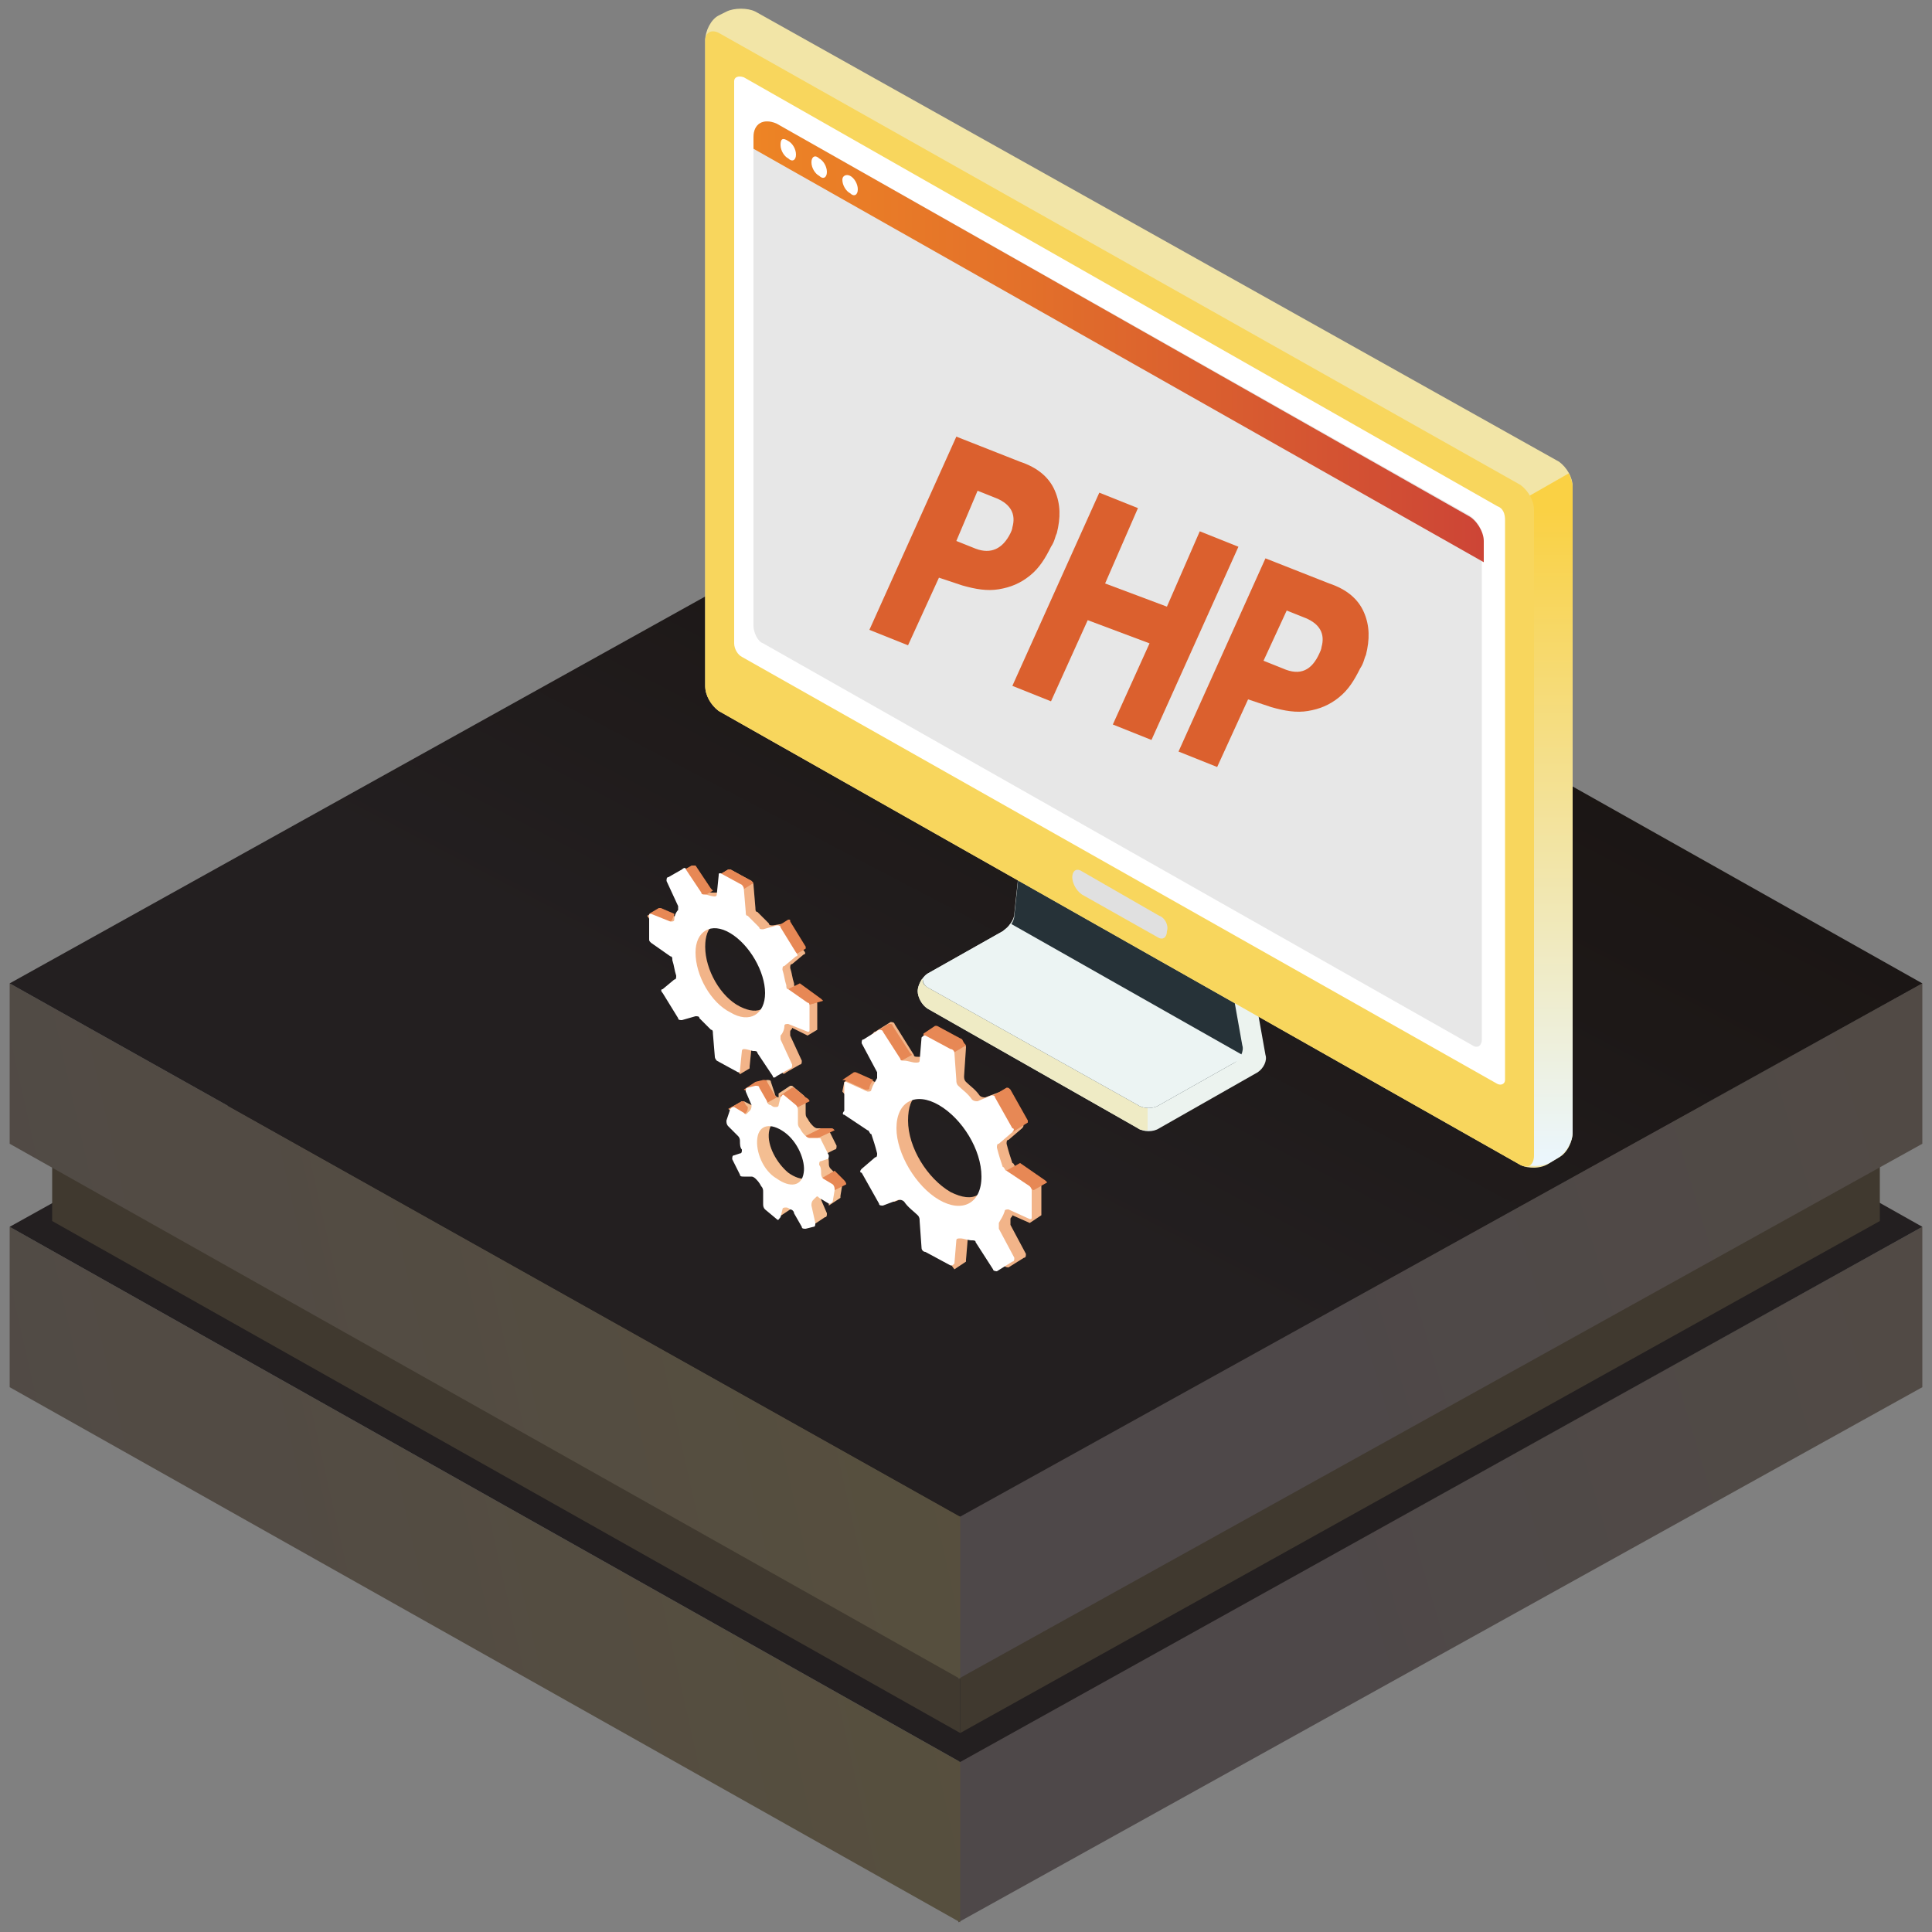 <svg xmlns="http://www.w3.org/2000/svg" xmlns:xlink="http://www.w3.org/1999/xlink" id="Layer_1" x="0px" y="0px" viewBox="0 0 100 100" style="enable-background:new 0 0 100 100;" xml:space="preserve"><rect x="0" y="0" width="100" height="100" fill="#808080" stroke="none"/><style type="text/css">	.st0{fill:url(#SVGID_1_);}	.st1{fill:url(#SVGID_00000056394208279959613580000007891761177407466168_);}	.st2{fill:url(#SVGID_00000105411100007924713370000001795483875867957671_);}	.st3{fill:#40392F;}	.st4{fill:url(#SVGID_00000159432696371189450250000014360028045176093087_);}	.st5{fill:url(#SVGID_00000129196993602878205500000013682009342651191454_);}	.st6{fill:url(#SVGID_00000026158177292088689410000014827568876674514056_);}	.st7{opacity:0.25;clip-path:url(#SVGID_00000158747285317102762170000003200635679227815304_);}	.st8{fill:#FFFFFF;}	.st9{fill:#ECF3EF;}	.st10{fill:#EFEBC5;}	.st11{fill:#263238;}	.st12{fill:#ECF4F3;}	.st13{fill:#F2E5A7;}	.st14{fill:url(#XMLID_00000075130498113439462560000008803145726166284173_);}	.st15{fill:#F8D65D;}	.st16{fill:#E0E0E0;}	.st17{fill:#E7E7E7;}	.st18{fill:url(#XMLID_00000071546131188657854080000003956837969516508033_);}	.st19{fill:#F4BE92;}	.st20{opacity:0.1;fill:#F4BE92;}	.st21{fill:#DD642D;}	.st22{opacity:0.4;}	.st23{fill:#F4BD93;}	.st24{opacity:0.1;fill:#DD642D;}	.st25{fill:#DB602E;}</style><g>	<g>		<g>			<linearGradient id="SVGID_1_" gradientUnits="userSpaceOnUse" x1="66.451" y1="83.92" x2="173.262" y2="51.937">				<stop offset="8.567769e-07" style="stop-color:#4E4849"></stop>				<stop offset="0.414" style="stop-color:#524B44"></stop>				<stop offset="0.902" style="stop-color:#5C5436"></stop>				<stop offset="1" style="stop-color:#5F5632"></stop>			</linearGradient>			<polygon class="st0" points="49.6,91.2 49.6,99.5 99.5,71.8 99.5,63.5    "></polygon>							<linearGradient id="SVGID_00000157309447250965426380000005013148483945322924_" gradientUnits="userSpaceOnUse" x1="-43.291" y1="96.835" x2="96.498" y2="65.499">				<stop offset="8.567769e-07" style="stop-color:#4E4849"></stop>				<stop offset="0.414" style="stop-color:#524B44"></stop>				<stop offset="0.902" style="stop-color:#5C5436"></stop>				<stop offset="1" style="stop-color:#5F5632"></stop>			</linearGradient>			<polygon style="fill:url(#SVGID_00000157309447250965426380000005013148483945322924_);" points="49.7,91.2 49.7,99.5 0.5,71.8     0.5,63.5    "></polygon>							<linearGradient id="SVGID_00000181078320050452194880000011876882263460598144_" gradientUnits="userSpaceOnUse" x1="99.823" y1="-31.455" x2="46.227" y2="70.688">				<stop offset="4.283885e-07" style="stop-color:#231F20"></stop>				<stop offset="1" style="stop-color:#231F20"></stop>			</linearGradient>			<polygon style="fill:url(#SVGID_00000181078320050452194880000011876882263460598144_);" points="0.5,63.5 49.7,91.2 99.5,63.5     50.3,35.8    "></polygon>			<polygon class="st3" points="49.7,81.7 49.7,89.7 97.3,63.2 97.3,55.3    "></polygon>			<polygon class="st3" points="49.7,81.7 49.7,89.7 2.7,63.2 2.7,55.3    "></polygon>							<linearGradient id="SVGID_00000053530838412115426460000002190211370380929421_" gradientUnits="userSpaceOnUse" x1="66.451" y1="71.296" x2="173.262" y2="39.314">				<stop offset="8.567769e-07" style="stop-color:#4E4849"></stop>				<stop offset="0.414" style="stop-color:#524B44"></stop>				<stop offset="0.902" style="stop-color:#5C5436"></stop>				<stop offset="1" style="stop-color:#5F5632"></stop>			</linearGradient>			<polygon style="fill:url(#SVGID_00000053530838412115426460000002190211370380929421_);" points="49.6,78.5 49.6,86.9 99.5,59.2     99.5,50.9    "></polygon>							<linearGradient id="SVGID_00000011032493172600345560000016570324806196438183_" gradientUnits="userSpaceOnUse" x1="-43.291" y1="84.211" x2="96.498" y2="52.875">				<stop offset="8.567769e-07" style="stop-color:#4E4849"></stop>				<stop offset="0.414" style="stop-color:#524B44"></stop>				<stop offset="0.902" style="stop-color:#5C5436"></stop>				<stop offset="1" style="stop-color:#5F5632"></stop>			</linearGradient>			<polygon style="fill:url(#SVGID_00000011032493172600345560000016570324806196438183_);" points="49.7,78.5 49.7,86.9 0.5,59.2     0.5,50.9    "></polygon>							<linearGradient id="SVGID_00000174594524240568541890000009583605862947056520_" gradientUnits="userSpaceOnUse" x1="99.823" y1="-44.079" x2="46.227" y2="58.065">				<stop offset="4.283885e-07" style="stop-color:#0F0904"></stop>				<stop offset="0.37" style="stop-color:#130D09"></stop>				<stop offset="0.806" style="stop-color:#1D1817"></stop>				<stop offset="1" style="stop-color:#231F20"></stop>			</linearGradient>			<polygon style="fill:url(#SVGID_00000174594524240568541890000009583605862947056520_);" points="0.5,50.9 49.7,78.5 99.5,50.9     50.3,23.2    "></polygon>		</g>		<g>			<defs>				<polygon id="SVGID_00000051345509139992145400000013491452901367814065_" points="0.6,51 0.6,59.3 2.8,60.5 2.8,62.4 0.6,63.6      0.6,71.9 49.6,99.5 49.6,99.5 49.7,99.5 49.7,99.5 49.7,99.5 99.4,71.9 99.4,63.6 99.1,63.7 99.4,63.6 97.2,62.3 97.2,60.5      99.4,59.3 99.4,51 50.3,23.4 0.6,51     "></polygon>			</defs>			<clipPath id="SVGID_00000082364709568352905720000017497578526645396868_">				<use xlink:href="#SVGID_00000051345509139992145400000013491452901367814065_" style="overflow:visible;"></use>			</clipPath>			<g style="opacity:0.25;clip-path:url(#SVGID_00000082364709568352905720000017497578526645396868_);">				<line class="st8" x1="49.6" y1="-62.6" x2="-127.2" y2="34.5"></line>				<line class="st8" x1="116.6" y1="-25.8" x2="-60.2" y2="71.4"></line>				<line class="st8" x1="111" y1="-28.9" x2="-65.8" y2="68.3"></line>				<line class="st8" x1="105.4" y1="-31.9" x2="-71.4" y2="65.2"></line>				<line class="st8" x1="99.8" y1="-35" x2="-76.9" y2="62.1"></line>				<line class="st8" x1="94.2" y1="-38.1" x2="-82.5" y2="59.1"></line>				<line class="st8" x1="88.7" y1="-41.1" x2="-88.1" y2="56"></line>				<line class="st8" x1="83.1" y1="-44.2" x2="-93.7" y2="52.9"></line>				<line class="st8" x1="77.5" y1="-47.3" x2="-99.3" y2="49.9"></line>				<line class="st8" x1="71.9" y1="-50.3" x2="-104.8" y2="46.8"></line>				<line class="st8" x1="66.3" y1="-53.4" x2="-110.4" y2="43.7"></line>				<line class="st8" x1="60.7" y1="-56.5" x2="-116" y2="40.7"></line>				<line class="st8" x1="55.2" y1="-59.5" x2="-121.6" y2="37.6"></line>				<line class="st8" x1="194.7" y1="17.2" x2="18" y2="114.3"></line>				<line class="st8" x1="226.3" y1="36.6" x2="49.6" y2="133.7"></line>				<line class="st8" x1="222.6" y1="32.5" x2="45.9" y2="129.6"></line>				<line class="st8" x1="217" y1="29.4" x2="40.3" y2="126.6"></line>				<line class="st8" x1="211.5" y1="26.4" x2="34.7" y2="123.5"></line>				<line class="st8" x1="205.9" y1="23.3" x2="29.1" y2="120.4"></line>				<line class="st8" x1="200.3" y1="20.2" x2="23.5" y2="117.4"></line>				<line class="st8" x1="122.1" y1="-22.7" x2="-54.6" y2="74.4"></line>				<line class="st8" x1="189.1" y1="14.1" x2="12.4" y2="111.2"></line>				<line class="st8" x1="183.5" y1="11" x2="6.8" y2="108.2"></line>				<line class="st8" x1="178" y1="7.9" x2="1.2" y2="105.1"></line>				<line class="st8" x1="172.4" y1="4.9" x2="-4.4" y2="102"></line>				<line class="st8" x1="166.8" y1="1.8" x2="-10" y2="99"></line>				<line class="st8" x1="161.2" y1="-1.3" x2="-15.5" y2="95.9"></line>				<line class="st8" x1="155.6" y1="-4.3" x2="-21.1" y2="92.8"></line>				<line class="st8" x1="150.1" y1="-7.4" x2="-26.7" y2="89.8"></line>				<line class="st8" x1="144.5" y1="-10.5" x2="-32.3" y2="86.7"></line>				<line class="st8" x1="138.9" y1="-13.5" x2="-37.9" y2="83.6"></line>				<line class="st8" x1="133.3" y1="-16.6" x2="-43.4" y2="80.6"></line>				<line class="st8" x1="127.7" y1="-19.7" x2="-49" y2="77.5"></line>				<line class="st8" x1="227.9" y1="35.6" x2="51.2" y2="-61.6"></line>				<line class="st8" x1="160.9" y1="72.4" x2="-15.8" y2="-24.8"></line>				<line class="st8" x1="166.5" y1="69.3" x2="-10.2" y2="-27.8"></line>				<line class="st8" x1="172.1" y1="66.2" x2="-4.7" y2="-30.9"></line>				<line class="st8" x1="177.7" y1="63.2" x2="0.9" y2="-34"></line>				<line class="st8" x1="183.3" y1="60.1" x2="6.5" y2="-37.1"></line>				<line class="st8" x1="188.9" y1="57" x2="12.1" y2="-40.1"></line>				<line class="st8" x1="194.4" y1="54" x2="17.7" y2="-43.2"></line>				<line class="st8" x1="200" y1="50.9" x2="23.3" y2="-46.3"></line>				<line class="st8" x1="205.6" y1="47.8" x2="28.8" y2="-49.3"></line>				<line class="st8" x1="211.2" y1="44.8" x2="34.4" y2="-52.4"></line>				<line class="st8" x1="216.8" y1="41.7" x2="40" y2="-55.5"></line>				<line class="st8" x1="222.3" y1="38.6" x2="45.6" y2="-58.5"></line>				<line class="st8" x1="82.8" y1="115.3" x2="-94" y2="18.2"></line>				<line class="st8" x1="47.4" y1="132.7" x2="-129.3" y2="35.6"></line>				<line class="st8" x1="54.9" y1="130.7" x2="-121.9" y2="33.5"></line>				<line class="st8" x1="60.5" y1="127.6" x2="-116.3" y2="30.4"></line>				<line class="st8" x1="66.1" y1="124.5" x2="-110.7" y2="27.4"></line>				<line class="st8" x1="71.6" y1="121.5" x2="-105.1" y2="24.3"></line>				<line class="st8" x1="77.2" y1="118.4" x2="-99.5" y2="21.2"></line>				<line class="st8" x1="155.4" y1="75.4" x2="-21.4" y2="-21.7"></line>				<line class="st8" x1="88.4" y1="112.3" x2="-88.4" y2="15.1"></line>				<line class="st8" x1="94" y1="109.2" x2="-82.8" y2="12"></line>				<line class="st8" x1="99.5" y1="106.1" x2="-77.2" y2="9"></line>				<line class="st8" x1="105.1" y1="103.1" x2="-71.6" y2="5.9"></line>				<line class="st8" x1="110.7" y1="100" x2="-66.1" y2="2.8"></line>				<line class="st8" x1="116.3" y1="96.9" x2="-60.5" y2="-0.2"></line>				<line class="st8" x1="121.9" y1="93.9" x2="-54.9" y2="-3.3"></line>				<line class="st8" x1="127.5" y1="90.8" x2="-49.3" y2="-6.4"></line>				<line class="st8" x1="133" y1="87.7" x2="-43.7" y2="-9.4"></line>				<line class="st8" x1="138.6" y1="84.6" x2="-38.1" y2="-12.5"></line>				<line class="st8" x1="144.2" y1="81.6" x2="-32.6" y2="-15.6"></line>				<line class="st8" x1="149.8" y1="78.5" x2="-27" y2="-18.6"></line>			</g>		</g>	</g>	<g>		<g id="Device_00000088116945619891835090000010201322688079693450_">			<g id="XMLID_00000029024300359646265140000016422858484642166965_">				<path id="XMLID_00000062904238979806643170000006052672062497478027_" class="st9" d="M55,38l7.9,4.5c0.3,0.2,0.6,0.6,0.6,0.9     l2,11.2c0.1,0.3-0.1,0.7-0.4,0.9L60,58.4c-0.3,0.2-0.8,0.2-1.1,0L48,52.2c-0.3-0.2-0.5-0.6-0.5-0.9c0-0.3,0.2-0.7,0.5-0.9     l3.9-2.2c0.3-0.2,0.6-0.6,0.6-0.9l0.9-8.4c0-0.3,0.3-0.7,0.6-0.9C54.2,37.9,54.7,37.9,55,38z"></path>				<path id="XMLID_00000148618981463180017560000014502107247143073666_" class="st10" d="M59.4,56.4l0,2.1c-0.2,0-0.4,0-0.5-0.1     L48,52.2c-0.3-0.2-0.5-0.6-0.5-0.9c0-0.2,0.1-0.4,0.2-0.6h1.8L59.4,56.4z"></path>				<path id="XMLID_00000066482215147750297600000009057761669106396838_" class="st11" d="M54,38.6l7.9,4.5     c0.3,0.2,0.6,0.6,0.6,0.9l1.8,10.1c0.1,0.3-0.1,0.7-0.4,0.9L60,57.2c-0.3,0.2-0.8,0.2-1.1,0L48,51.1c-0.3-0.2-0.3-0.4,0-0.6     l3.9-2.2c0.3-0.2,0.6-0.6,0.6-0.9l0.9-8.4C53.4,38.6,53.7,38.4,54,38.6z"></path>				<path id="XMLID_00000025440333835755221180000002642221334213500078_" class="st12" d="M48,50.4l3.9-2.2     c0.1-0.1,0.3-0.2,0.4-0.4l12,6.8c-0.1,0.2-0.2,0.3-0.4,0.4L60,57.2c-0.3,0.2-0.8,0.2-1.1,0L48,51.1C47.7,50.9,47.7,50.6,48,50.4     z"></path>			</g>			<g id="XMLID_00000109014224677396520330000000583999591312533138_">				<path id="XMLID_00000116921387999385596210000008665276441556533928_" class="st13" d="M80.2,60.2l0.5-0.3     c0.4-0.2,0.7-0.8,0.7-1.3l0-33.4c0-0.5-0.3-1-0.7-1.3L39.1,0.6c-0.4-0.2-1.1-0.2-1.5,0l-0.4,0.2c-0.4,0.2-0.7,0.8-0.7,1.3v33.4     c0,0.5,0.3,1,0.7,1.3l41.5,23.5C79.1,60.5,79.8,60.5,80.2,60.2z"></path>									<linearGradient id="XMLID_00000114050022632315278500000000056464084556555161_" gradientUnits="userSpaceOnUse" x1="79.935" y1="59.928" x2="79.935" y2="26.459">					<stop offset="0" style="stop-color:#EBF6FC"></stop>					<stop offset="1" style="stop-color:#FAD144"></stop>				</linearGradient>									<path id="XMLID_00000001647049973371247940000009023693398396163735_" style="fill:url(#XMLID_00000114050022632315278500000000056464084556555161_);" d="     M78.4,26.1l2.8-1.6c0.1,0.2,0.2,0.5,0.2,0.7l0,33.4c0,0.5-0.3,1-0.7,1.3l-0.5,0.3c-0.4,0.2-1.1,0.2-1.5,0l-0.3-0.1L78.4,26.1z"></path>				<path id="XMLID_00000115513141904257376550000010503898138778722220_" class="st15" d="M79.4,59.8V26.4c0-0.5-0.3-1-0.7-1.3     L37.2,1.7c-0.4-0.2-0.7,0-0.7,0.4v33.4c0,0.5,0.3,1,0.7,1.3l41.5,23.5C79.1,60.5,79.4,60.3,79.4,59.8z"></path>				<path id="XMLID_00000124844417327525909260000010597491354680563352_" class="st16" d="M60,47.4L56,45.1c-0.3-0.2-0.5,0-0.5,0.3     s0.2,0.7,0.5,0.9l3.9,2.2c0.3,0.2,0.5,0,0.5-0.3C60.5,47.9,60.3,47.5,60,47.4z"></path>				<path id="XMLID_00000060021095098178380030000016124489933051634586_" class="st8" d="M77.5,26.2L38.5,4C38.2,3.9,38,4,38,4.2     v29.1c0,0.3,0.2,0.6,0.4,0.7l39.1,22.1c0.2,0.1,0.4,0,0.4-0.2v-29C77.9,26.6,77.8,26.3,77.5,26.2z"></path>			</g>			<g id="Tab_00000173131310834258129990000012334188479424983725_">				<path id="XMLID_00000036221858748647237910000010998679653626731439_" class="st17" d="M76.1,26.7L40.2,6.4     C39.6,6.1,39,6.4,39,7.1v25.3c0,0.3,0.2,0.8,0.5,0.9l36.7,20.8c0.3,0.2,0.5,0,0.5-0.3V28C76.8,27.5,76.5,27,76.1,26.7z"></path>									<linearGradient id="XMLID_00000166667695103188609060000010602309817926874541_" gradientUnits="userSpaceOnUse" x1="-2775.829" y1="17.689" x2="-2738.041" y2="17.689" gradientTransform="matrix(-1 0 0 1 -2699 0)">					<stop offset="5.050512e-03" style="stop-color:#CD4536"></stop>					<stop offset="0.528" style="stop-color:#DF692C"></stop>					<stop offset="0.626" style="stop-color:#E3702A"></stop>					<stop offset="1" style="stop-color:#ED8425"></stop>				</linearGradient>									<path id="XMLID_00000095339425250638945170000000521965472303629981_" style="fill:url(#XMLID_00000166667695103188609060000010602309817926874541_);" d="     M39,7.7V7.1c0-0.7,0.5-1,1.2-0.7l35.8,20.3c0.4,0.2,0.8,0.8,0.8,1.3v1.1L39,7.7z"></path>				<path id="XMLID_00000011030427878540487310000002613521133273030321_" class="st8" d="M44,9.1c0.2,0.1,0.4,0.4,0.4,0.7     c0,0.3-0.2,0.4-0.4,0.2c-0.2-0.1-0.4-0.4-0.4-0.7C43.6,9.1,43.8,9,44,9.1z"></path>				<path id="XMLID_00000080193079980104550870000012767485986325504153_" class="st8" d="M42.4,8.2c0.2,0.1,0.4,0.4,0.4,0.7     c0,0.3-0.2,0.4-0.4,0.2C42.2,9,42,8.7,42,8.4S42.2,8,42.4,8.2z"></path>				<path id="XMLID_00000052822223631641175720000012749310834675071630_" class="st8" d="M40.8,7.3c0.2,0.1,0.4,0.4,0.4,0.7     c0,0.3-0.2,0.4-0.4,0.2c-0.2-0.1-0.4-0.4-0.4-0.7C40.4,7.2,40.5,7.1,40.8,7.3z"></path>			</g>		</g>		<g id="XMLID_00000039112140627030189860000016447257882395757228_">			<g id="XMLID_00000159441219475663284170000017855566163681574280_">				<path id="XMLID_00000083803601131850998530000014958709643884744848_" class="st19" d="M37.7,57.4l0.5,0.4c0,0.1,0,0.1,0.1,0.2     l0.5,0.5c0.1,0.1,0.1,0.2,0.1,0.3c0,0.1,0,0.3,0.1,0.4c0,0.1,0,0.2-0.1,0.2l-0.3,0.1c-0.1,0-0.1,0.1-0.1,0.2l0.4,0.8     c0,0.1,0.1,0.1,0.2,0.1l0.4,0c0.1,0,0.1,0.1,0.2,0.2c0.1,0.1,0.2,0.2,0.3,0.3c0.1,0.1,0.1,0.2,0.1,0.3l0,0.6     c0,0.1,0,0.2,0.1,0.3l0.2,0.2L40.3,63l0.6-0.4l0,0c0,0,0,0,0.1-0.1l0.1-0.4c0-0.1,0.1-0.1,0.2-0.1c0.1,0,0.2,0.1,0.2,0.1     c0.1,0,0.2,0.1,0.2,0.2l0.2,0.6l0.2,0.5l0.6-0.4l0,0c0.1,0,0.1-0.1,0.1-0.2l-0.3-0.7c0-0.1,0-0.2,0.1-0.3c0,0,0.1-0.1,0.1-0.1     c0.1-0.1,0.1-0.1,0.2,0l0,0.7l0.6-0.4l0,0c0,0,0,0,0-0.1l0.1-0.6c0-0.1,0-0.2-0.1-0.3l-0.5-0.5c-0.1-0.1-0.1-0.2-0.1-0.3     c0-0.1,0-0.3-0.1-0.4c0,0,0-0.1,0-0.1l0.4-0.2l0,0c0.1,0,0.1-0.1,0.1-0.2l-0.4-0.8c0-0.1-0.1-0.1-0.2-0.1l-0.4,0     c-0.1,0-0.2-0.1-0.2-0.1c-0.1-0.1-0.2-0.2-0.3-0.4c-0.1-0.1-0.1-0.2-0.1-0.3l0-0.6c0-0.1,0-0.2-0.1-0.3l-0.6-0.5     c0,0-0.1,0-0.1,0l0,0l-0.6,0.4c0,0,0,0.1,0,0.2c0,0,0,0,0,0c-0.1,0-0.2-0.1-0.2-0.2L39.9,56c0-0.1-0.1-0.1-0.2-0.1L39.2,56     c0,0,0,0,0,0l0,0l-0.6,0.4l0.9,0.5c0,0.1,0,0.2-0.1,0.3c0,0-0.1,0.1-0.1,0.1c-0.1,0.1-0.1,0.1-0.2,0L38.5,57c0,0-0.1,0-0.1,0     l0,0L37.7,57.4z M39.8,58.6c0.1-0.7,0.6-0.7,1.3-0.2c0.7,0.5,1.2,1.4,1.1,2c-0.1,0.7-0.7,0.8-1.4,0.3     C40.2,60.2,39.7,59.3,39.8,58.6z"></path>				<path id="XMLID_00000107584666615646571290000015616698941301180296_" class="st20" d="M37.7,57.4l0.5,0.4c0,0.1,0,0.1,0.1,0.2     l0.5,0.5c0.1,0.1,0.1,0.2,0.1,0.3c0,0.1,0,0.3,0.1,0.4c0,0.1,0,0.2-0.1,0.2l-0.3,0.1c-0.1,0-0.1,0.1-0.1,0.2l0.4,0.8     c0,0.1,0.1,0.1,0.2,0.1l0.4,0c0.1,0,0.1,0.1,0.2,0.2c0.1,0.1,0.2,0.2,0.3,0.3c0.1,0.1,0.1,0.2,0.1,0.3l0,0.6     c0,0.1,0,0.2,0.1,0.3l0.2,0.2L40.3,63l0.6-0.4l0,0c0,0,0,0,0.1-0.1l0.1-0.4c0-0.1,0.1-0.1,0.2-0.1c0.1,0,0.2,0.1,0.2,0.1     c0.1,0,0.2,0.1,0.2,0.2l0.2,0.6l0.2,0.5l0.6-0.4l0,0c0.1,0,0.1-0.1,0.1-0.2l-0.3-0.7c0-0.1,0-0.2,0.1-0.3c0,0,0.1-0.1,0.1-0.1     c0.1-0.1,0.1-0.1,0.2,0l0,0.7l0.6-0.4l0,0c0,0,0,0,0-0.1l0.1-0.6c0-0.1,0-0.2-0.1-0.3l-0.5-0.5c-0.1-0.1-0.1-0.2-0.1-0.3     c0-0.1,0-0.3-0.1-0.4c0,0,0-0.1,0-0.1l0.4-0.2l0,0c0.1,0,0.1-0.1,0.1-0.2l-0.4-0.8c0-0.1-0.1-0.1-0.2-0.1l-0.4,0     c-0.1,0-0.2-0.1-0.2-0.1c-0.1-0.1-0.2-0.2-0.3-0.4c-0.1-0.1-0.1-0.2-0.1-0.3l0-0.6c0-0.1,0-0.2-0.1-0.3l-0.6-0.5     c0,0-0.1,0-0.1,0l0,0l-0.6,0.4c0,0,0,0.1,0,0.2c0,0,0,0,0,0c-0.1,0-0.2-0.1-0.2-0.2L39.9,56c0-0.1-0.1-0.1-0.2-0.1L39.2,56     c0,0,0,0,0,0l0,0l-0.6,0.4l0.9,0.5c0,0.1,0,0.2-0.1,0.3c0,0-0.1,0.1-0.1,0.1c-0.1,0.1-0.1,0.1-0.2,0L38.5,57c0,0-0.1,0-0.1,0     l0,0L37.7,57.4z M39.8,58.6c0.1-0.7,0.6-0.7,1.3-0.2c0.7,0.5,1.2,1.4,1.1,2c-0.1,0.7-0.7,0.8-1.4,0.3     C40.2,60.2,39.7,59.3,39.8,58.6z"></path>				<g id="XMLID_00000148661663573045486320000017863603539658091918_">					<path id="XMLID_00000005970256109547819580000016592086548586555287_" class="st21" d="M43.2,60.6l0.5,0.5c0,0,0.1,0.1,0.1,0.2      L43,61.7l0,0c-0.1,0-0.2,0-0.2,0c0,0,0,0,0,0l-0.8-0.4L43.2,60.6z"></path>					<path id="XMLID_00000150083872441187923450000007169860397919199897_" class="st21" d="M41.9,59.1c-0.1-0.1-0.1-0.2-0.2-0.3      l0.8-0.4c0,0,0.1,0,0.1,0l0.4,0c0.1,0,0.1,0,0.2,0.1L41.9,59.1L41.9,59.1z"></path>					<path id="XMLID_00000077325489411348816820000011223485414942390463_" class="st21" d="M37.7,57.4c0,0,0.1,0,0.1,0l0.5,0.3      c0.1,0,0.2,0,0.2,0c0,0,0.1-0.1,0.1-0.1c0.1-0.1,0.1-0.2,0.1-0.3l-0.1-0.1L38.5,57c0,0-0.1,0-0.1,0v0L37.7,57.4z"></path>					<path id="XMLID_00000031192021712273070040000015270263089311517595_" class="st21" d="M39.3,57.2      C39.3,57.2,39.3,57.2,39.3,57.2c0.1-0.1,0.1-0.2,0.1-0.3l-0.9-0.5l0.6-0.4l0,0c0,0,0,0,0,0l0.4-0.1c0.1,0,0.2,0,0.2,0.1      l0.4,0.7c0,0,0.1,0.1,0.1,0.1l-0.9,0.5L39.3,57.2z"></path>					<path id="XMLID_00000015323493262611502040000017193919811794228100_" class="st21" d="M41.9,57l-0.8,0.4l-0.7-0.6      c0-0.1,0-0.1,0-0.1l0.6-0.4l0,0c0,0,0.1,0,0.1,0l0.6,0.5C41.9,56.9,41.9,57,41.9,57z"></path>				</g>				<g id="XMLID_00000097490824721679521280000008252758114881209023_" class="st22">					<path id="XMLID_00000039127018536248782650000009025804574421908355_" class="st19" d="M43.2,60.6l0.5,0.5c0,0,0.1,0.1,0.1,0.2      L43,61.7l0,0c-0.1,0-0.2,0-0.2,0c0,0,0,0,0,0l-0.8-0.4L43.2,60.6z"></path>					<path id="XMLID_00000156551968471104760490000004723315487924772272_" class="st19" d="M41.9,59.1c-0.1-0.1-0.1-0.2-0.2-0.3      l0.8-0.4c0,0,0.1,0,0.1,0l0.4,0c0.1,0,0.1,0,0.2,0.1L41.9,59.1L41.9,59.1z"></path>					<path id="XMLID_00000016074078056587640070000014339796176738960779_" class="st19" d="M37.7,57.4c0,0,0.1,0,0.1,0l0.5,0.3      c0.1,0,0.2,0,0.2,0c0,0,0.1-0.1,0.1-0.1c0.1-0.1,0.1-0.2,0.1-0.3l-0.1-0.1L38.5,57c0,0-0.1,0-0.1,0v0L37.7,57.4z"></path>					<path id="XMLID_00000003089032068568965890000008161664743268782507_" class="st19" d="M39.3,57.2      C39.3,57.2,39.3,57.2,39.3,57.2c0.1-0.1,0.1-0.2,0.1-0.3l-0.9-0.5l0.6-0.4l0,0c0,0,0,0,0,0l0.4-0.1c0.1,0,0.2,0,0.2,0.1      l0.4,0.7c0,0,0.1,0.1,0.1,0.1l-0.9,0.5L39.3,57.2z"></path>					<path id="XMLID_00000047739430930486843420000008966046755957510078_" class="st19" d="M41.9,57l-0.8,0.4l-0.7-0.6      c0-0.1,0-0.1,0-0.1l0.6-0.4l0,0c0,0,0.1,0,0.1,0l0.6,0.5C41.9,56.9,41.9,57,41.9,57z"></path>				</g>				<path id="XMLID_00000030455382322592552750000006691508038942156977_" class="st8" d="M37.7,58.3l0.5,0.5     c0.1,0.1,0.1,0.2,0.1,0.3c0,0.1,0,0.3,0.1,0.4c0,0.1,0,0.2-0.1,0.2L38,59.8c-0.1,0-0.1,0.1-0.1,0.2l0.4,0.8     c0,0.1,0.1,0.1,0.2,0.1l0.4,0c0.1,0,0.2,0.1,0.2,0.1c0.1,0.1,0.2,0.2,0.3,0.4c0.1,0.1,0.1,0.2,0.1,0.3l0,0.6     c0,0.1,0,0.2,0.1,0.3l0.6,0.5c0.1,0.1,0.1,0,0.2-0.1l0.1-0.4c0-0.1,0.1-0.1,0.2-0.1c0.1,0,0.2,0.1,0.2,0.1     c0.1,0,0.2,0.1,0.2,0.2l0.4,0.7c0,0.1,0.1,0.1,0.2,0.1l0.4-0.1c0.1,0,0.1-0.1,0.1-0.2L42,62.4c0-0.1,0-0.2,0.1-0.3     c0,0,0.1-0.1,0.1-0.1c0.1-0.1,0.1-0.1,0.2,0l0.5,0.3c0.1,0,0.1,0,0.2-0.1l0.1-0.6c0-0.1,0-0.2-0.1-0.3L42.6,61     c-0.1-0.1-0.1-0.2-0.1-0.3c0-0.1,0-0.3-0.1-0.4c0-0.1,0-0.2,0.1-0.2l0.3-0.1c0.1,0,0.1-0.1,0.1-0.2l-0.4-0.8     c0-0.1-0.1-0.1-0.2-0.1l-0.4,0c-0.1,0-0.2-0.1-0.2-0.1c-0.1-0.1-0.2-0.2-0.3-0.4c-0.1-0.1-0.1-0.2-0.1-0.3l0-0.6     c0-0.1,0-0.2-0.1-0.3l-0.6-0.5c-0.1-0.1-0.1,0-0.2,0.1l-0.1,0.4c0,0.1-0.1,0.1-0.2,0.1c-0.1,0-0.2-0.1-0.2-0.1     c-0.1,0-0.2-0.1-0.2-0.2l-0.4-0.7c0-0.1-0.1-0.1-0.2-0.1l-0.4,0.1c-0.1,0-0.1,0.1-0.1,0.2l0.3,0.7c0,0.1,0,0.2-0.1,0.3     c0,0-0.1,0.1-0.1,0.1c-0.1,0.1-0.1,0.1-0.2,0l-0.5-0.3c-0.1,0-0.1,0-0.2,0.1L37.6,58C37.6,58.1,37.6,58.2,37.7,58.3z M39.2,58.9     c0.1-0.7,0.7-0.8,1.4-0.3c0.7,0.5,1.1,1.5,1,2.1c-0.1,0.7-0.7,0.8-1.4,0.3C39.5,60.6,39.1,59.6,39.2,58.9z"></path>			</g>			<g id="XMLID_00000129885444822588634740000009258997732419225255_">				<path id="XMLID_00000077283471362553138950000017302399402476008626_" class="st23" d="M43.6,56.5l0.6,0.7     c0,0.1,0.1,0.2,0.1,0.2l1.2,0.8c0.1,0,0.1,0.2,0.1,0.2c0,0.3,0,0.8,0.1,1.2c0,0.1,0,0.2-0.1,0.3l-0.4,0.4     c-0.1,0.1-0.1,0.2,0,0.2l0.9,1.6c0,0.1,0.1,0.1,0.2,0.1l0.5-0.2c0.1,0,0.2,0,0.3,0.1c0.3,0.3,0.6,0.5,1,0.7     c0.1,0,0.2,0.1,0.2,0.2l0.1,1.4c0,0.1,0.1,0.2,0.2,0.2l0.8,1.1l0.6-0.4l0,0c0,0,0,0,0-0.1l0.1-1.2c0-0.1,0.1-0.1,0.2-0.1     c0.2,0,0.4,0.1,0.6,0.1c0.1,0,0.2,0,0.2,0.1l0.9,1.4c0,0.1,0.2,0.1,0.2,0.1l0.8-0.5c0.1,0,0.1-0.1,0.1-0.2l-0.8-1.5     c0-0.1,0-0.2,0-0.3c0-0.1,0.1-0.1,0.1-0.2l0.9,0.4l0.6-0.4l0,0c0,0,0,0,0-0.1v-1.4c0-0.1-0.1-0.2-0.1-0.2l-1.2-0.8     c-0.1,0-0.1-0.2-0.2-0.2c-0.1-0.3-0.2-0.6-0.3-1c0-0.1,0-0.2,0.1-0.2l0.7-0.6c0.1-0.1,0.1-0.2,0-0.2l-0.9-1.6     c0-0.1-0.1-0.1-0.2-0.1l-0.8,0.3c-0.1,0-0.2,0-0.3-0.1c-0.2-0.3-0.5-0.5-0.7-0.7c-0.1-0.1-0.1-0.2-0.1-0.3L50,54.2     c0-0.1-0.1-0.2-0.2-0.2l-1.3-0.7c0,0-0.1,0-0.1,0v0l-0.6,0.4v1c-0.1,0-0.2,0-0.3,0c-0.1,0-0.2,0-0.2-0.1L46.3,53     c0-0.1-0.2-0.1-0.2-0.1l-0.8,0.5c-0.1,0-0.1,0.1-0.1,0.2l0.8,1.5c0,0.1,0,0.2,0,0.3c-0.1,0.2-0.2,0.3-0.3,0.6     c0,0.1-0.1,0.1-0.2,0.1l-1.1-0.5c0,0-0.1,0-0.1,0l0,0l-0.6,0.4L43.6,56.5z M47,58c0-1.4,0.7-1.8,1.9-1.2     c1.2,0.7,2.2,2.3,2.2,3.7c0,1.4-0.7,1.8-1.9,1.2C48,61,47,59.4,47,58z"></path>				<path id="XMLID_00000036252327841234259290000004010354033842667439_" class="st24" d="M43.6,56.5l0.6,0.7     c0,0.1,0.1,0.2,0.1,0.2l1.2,0.8c0.1,0,0.1,0.2,0.1,0.2c0,0.3,0,0.8,0.1,1.2c0,0.1,0,0.2-0.1,0.3l-0.4,0.4     c-0.1,0.1-0.1,0.2,0,0.2l0.9,1.6c0,0.1,0.1,0.1,0.2,0.1l0.5-0.2c0.1,0,0.2,0,0.3,0.1c0.3,0.3,0.6,0.5,1,0.7     c0.1,0,0.2,0.1,0.2,0.2l0.1,1.4c0,0.1,0.1,0.2,0.2,0.2l0.8,1.1l0.6-0.4l0,0c0,0,0,0,0-0.1l0.1-1.2c0-0.1,0.1-0.1,0.2-0.1     c0.2,0,0.4,0.1,0.6,0.1c0.1,0,0.2,0,0.2,0.1l0.9,1.4c0,0.1,0.2,0.1,0.2,0.1l0.8-0.5c0.1,0,0.1-0.1,0.1-0.2l-0.8-1.5     c0-0.1,0-0.2,0-0.3c0-0.1,0.1-0.1,0.1-0.2l0.9,0.4l0.6-0.4l0,0c0,0,0,0,0-0.1v-1.4c0-0.1-0.1-0.2-0.1-0.2l-1.2-0.8     c-0.1,0-0.1-0.2-0.2-0.2c-0.1-0.3-0.2-0.6-0.3-1c0-0.1,0-0.2,0.1-0.2l0.7-0.6c0.1-0.1,0.1-0.2,0-0.2l-0.9-1.6     c0-0.1-0.1-0.1-0.2-0.1l-0.8,0.3c-0.1,0-0.2,0-0.3-0.1c-0.2-0.3-0.5-0.5-0.7-0.7c-0.1-0.1-0.1-0.2-0.1-0.3L50,54.2     c0-0.1-0.1-0.2-0.2-0.2l-1.3-0.7c0,0-0.1,0-0.1,0v0l-0.6,0.4v1c-0.1,0-0.2,0-0.3,0c-0.1,0-0.2,0-0.2-0.1L46.3,53     c0-0.1-0.2-0.1-0.2-0.1l-0.8,0.5c-0.1,0-0.1,0.1-0.1,0.2l0.8,1.5c0,0.1,0,0.2,0,0.3c-0.1,0.2-0.2,0.3-0.3,0.6     c0,0.1-0.1,0.1-0.2,0.1l-1.1-0.5c0,0-0.1,0-0.1,0l0,0l-0.6,0.4L43.6,56.5z M47,58c0-1.4,0.7-1.8,1.9-1.2     c1.2,0.7,2.2,2.3,2.2,3.7c0,1.4-0.7,1.8-1.9,1.2C48,61,47,59.4,47,58z"></path>				<g id="XMLID_00000055684885650214078160000008530710555442147756_">					<path id="XMLID_00000030460884616989433490000013254742351101737918_" class="st21" d="M45.4,54.2l-0.3-0.5      c0-0.1,0-0.2,0.1-0.2l0.8-0.5c0.1,0,0.2,0,0.2,0.1l0.9,1.4c0,0,0,0,0.1,0.1l-1.1,0.6L45.4,54.2z"></path>					<path id="XMLID_00000123427421217608617290000006203085361520790677_" class="st21" d="M52.8,60.2      C52.8,60.2,52.9,60.3,52.8,60.2l1.3,0.9c0,0,0.1,0.1,0.1,0.1l-0.7,0.4l-1.6-0.9L52.8,60.2z"></path>					<path id="XMLID_00000041976582922064549970000003582372357790150306_" class="st21" d="M52.1,56.3c0.1,0,0.1,0,0.2,0.1l0.9,1.6      c0,0,0,0.1,0,0.1l-0.8,0.5l-1.3-1.7L52.1,56.3z"></path>					<path id="XMLID_00000109750325744895435590000016014172596919335828_" class="st21" d="M50,54.1l-1,0.6L47.8,54v-0.5l0.6-0.4v0      c0,0,0.1,0,0.1,0l1.3,0.7C49.9,54,49.9,54,50,54.1z"></path>					<path id="XMLID_00000078763779750361517040000012333383320376726445_" class="st21" d="M43.6,55.9L43.6,55.9c0,0,0.1,0,0.1,0      l1.1,0.5c0.1,0,0.2,0,0.2-0.1c0-0.1,0.1-0.3,0.2-0.4l-0.9-0.4c0,0-0.1,0-0.1,0v0L43.6,55.9z"></path>				</g>				<g id="XMLID_00000067200298725247607480000015596145229358722461_" class="st22">					<path id="XMLID_00000157987159293574608250000004879428388267066775_" class="st19" d="M45.4,54.2l-0.3-0.5      c0-0.1,0-0.2,0.1-0.2l0.8-0.5c0.1,0,0.2,0,0.2,0.1l0.9,1.4c0,0,0,0,0.1,0.1l-1.1,0.6L45.4,54.2z"></path>					<path id="XMLID_00000070079631891666942430000017174145091433525143_" class="st19" d="M52.8,60.2      C52.8,60.2,52.9,60.3,52.8,60.2l1.3,0.9c0,0,0.1,0.1,0.1,0.1l-0.7,0.4l-1.6-0.9L52.8,60.2z"></path>					<path id="XMLID_00000026871779599956126120000006566821657677427635_" class="st19" d="M52.1,56.3c0.1,0,0.1,0,0.2,0.1l0.9,1.6      c0,0,0,0.1,0,0.1l-0.8,0.5l-1.3-1.7L52.1,56.3z"></path>					<path id="XMLID_00000108989086779260170560000003137198824194688952_" class="st19" d="M50,54.1l-1,0.6L47.8,54v-0.5l0.6-0.4v0      c0,0,0.1,0,0.1,0l1.3,0.7C49.9,54,49.9,54,50,54.1z"></path>					<path id="XMLID_00000053506596073609775870000000356690925297948060_" class="st19" d="M43.6,55.9L43.6,55.9c0,0,0.1,0,0.1,0      l1.1,0.5c0.1,0,0.2,0,0.2-0.1c0-0.1,0.1-0.3,0.2-0.4l-0.9-0.4c0,0-0.1,0-0.1,0v0L43.6,55.9z"></path>				</g>				<path id="XMLID_00000008841317191603250630000013651423272658568611_" class="st8" d="M43.7,57.7l1.2,0.8c0.1,0,0.1,0.2,0.2,0.2     c0.1,0.3,0.2,0.6,0.3,1c0,0.1,0,0.2-0.1,0.2l-0.7,0.6c-0.1,0.1-0.1,0.2,0,0.2l0.9,1.6c0,0.1,0.1,0.1,0.2,0.1l0.8-0.3     c0.1,0,0.2,0,0.3,0.1c0.2,0.3,0.5,0.5,0.7,0.7c0.1,0.1,0.1,0.2,0.1,0.3l0.1,1.4c0,0.1,0.1,0.2,0.2,0.2l1.3,0.7     c0.1,0,0.1,0,0.2-0.1l0.1-1.2c0-0.1,0.1-0.1,0.2-0.1c0.2,0,0.4,0.1,0.6,0.1c0.1,0,0.2,0,0.2,0.1l0.9,1.4c0,0.1,0.2,0.1,0.2,0.1     l0.8-0.5c0.1,0,0.1-0.1,0.1-0.2l-0.8-1.5c0-0.1,0-0.2,0-0.3c0.1-0.2,0.2-0.3,0.3-0.6c0-0.1,0.1-0.1,0.2-0.1l1.1,0.5     c0.1,0,0.1,0,0.1-0.1v-1.4c0-0.1-0.1-0.2-0.1-0.2l-1.2-0.8c-0.1,0-0.1-0.2-0.2-0.2c-0.1-0.3-0.2-0.6-0.3-1c0-0.1,0-0.2,0.1-0.2     l0.7-0.6c0.1-0.1,0.1-0.2,0-0.2l-0.9-1.6c0-0.1-0.1-0.1-0.2-0.1L50.6,57c-0.1,0-0.2,0-0.3-0.1c-0.2-0.3-0.5-0.5-0.7-0.7     c-0.1-0.1-0.1-0.2-0.1-0.3l-0.1-1.4c0-0.1-0.1-0.2-0.2-0.2l-1.3-0.7c-0.1,0-0.1,0-0.2,0.1l-0.1,1.2c0,0.1-0.1,0.1-0.2,0.1     c-0.2,0-0.4-0.1-0.6-0.1c-0.1,0-0.2,0-0.2-0.1l-0.9-1.4c0-0.1-0.2-0.1-0.2-0.1l-0.8,0.5c-0.1,0-0.1,0.1-0.1,0.2l0.8,1.5     c0,0.1,0,0.2,0,0.3c-0.1,0.2-0.2,0.3-0.3,0.6c0,0.1-0.1,0.1-0.2,0.1l-1.1-0.5c-0.1,0-0.1,0-0.1,0.1v1.4     C43.6,57.6,43.6,57.7,43.7,57.7z M46.4,58.4c0-1.4,1-1.9,2.2-1.2c1.2,0.7,2.2,2.3,2.2,3.7c0,1.4-1,1.9-2.2,1.2     C47.4,61.4,46.4,59.7,46.4,58.4z"></path>			</g>			<g id="XMLID_00000094596051297058704940000010811343557980707482_">				<path id="XMLID_00000146501257342117857890000010207183718983468222_" class="st23" d="M33.7,47.7l0.5,0.6c0,0.1,0,0.2,0.1,0.2     l1,0.7c0.1,0,0.1,0.1,0.1,0.2c0,0.3,0,0.7,0.1,1c0,0.1,0,0.2-0.1,0.2L35,50.9c-0.1,0-0.1,0.1,0,0.2l0.8,1.3     c0,0.1,0.1,0.1,0.2,0.1l0.4-0.1c0.1,0,0.2,0,0.2,0.1c0.2,0.2,0.5,0.5,0.8,0.6c0.1,0,0.1,0.1,0.1,0.2l0.1,1.2     c0,0.1,0.1,0.2,0.1,0.2l0.6,0.9l0.5-0.3l0,0c0,0,0,0,0-0.1l0.1-1c0-0.1,0.1-0.1,0.1-0.1c0.2,0,0.4,0.1,0.5,0.1     c0.1,0,0.2,0,0.2,0.1l0.8,1.2c0,0.1,0.1,0.1,0.2,0l0.7-0.4c0.1,0,0.1-0.1,0.1-0.2l-0.6-1.3c0-0.1,0-0.2,0-0.2     c0-0.1,0.1-0.1,0.1-0.2l0.8,0.4l0.5-0.3l0,0c0,0,0,0,0-0.1v-1.2c0-0.1,0-0.2-0.1-0.2l-1-0.7c-0.1,0-0.1-0.1-0.1-0.2     c-0.1-0.3-0.1-0.5-0.2-0.8c0-0.1,0-0.2,0.1-0.2l0.6-0.5c0.1,0,0.1-0.1,0-0.2l-0.8-1.3c0-0.1-0.1-0.1-0.2-0.1L40,47.9     c-0.1,0-0.2,0-0.2-0.1c-0.2-0.2-0.4-0.4-0.6-0.6c-0.1,0-0.1-0.1-0.1-0.2L39,45.8c0-0.1-0.1-0.2-0.1-0.2L37.8,45c0,0-0.1,0-0.1,0     v0l-0.5,0.3v0.9c-0.1,0-0.2,0-0.3,0c-0.1,0-0.2,0-0.2-0.1l-0.8-1.2c0-0.1-0.1-0.1-0.2,0L35,45.2c-0.1,0-0.1,0.1-0.1,0.2l0.6,1.3     c0,0.1,0,0.2,0,0.2c-0.1,0.1-0.2,0.3-0.2,0.5c0,0.1-0.1,0.1-0.2,0.1l-1-0.4c0,0-0.1,0-0.1,0l0,0l-0.5,0.3L33.7,47.7z M36.5,49     c0-1.1,0.6-1.6,1.6-1c1,0.6,1.8,2,1.8,3.1c0,1.1-0.6,1.5-1.6,1C37.3,51.6,36.5,50.2,36.5,49z"></path>				<path id="XMLID_00000088836684269024285530000004170083220640441002_" class="st24" d="M33.7,47.7l0.5,0.6c0,0.1,0,0.2,0.1,0.2     l1,0.7c0.1,0,0.1,0.1,0.1,0.2c0,0.3,0,0.7,0.1,1c0,0.1,0,0.2-0.1,0.2L35,50.9c-0.1,0-0.1,0.1,0,0.2l0.8,1.3     c0,0.1,0.1,0.1,0.2,0.1l0.4-0.1c0.1,0,0.2,0,0.2,0.1c0.2,0.2,0.5,0.5,0.8,0.6c0.1,0,0.1,0.1,0.1,0.2l0.1,1.2     c0,0.1,0.1,0.2,0.1,0.2l0.6,0.9l0.5-0.3l0,0c0,0,0,0,0-0.1l0.1-1c0-0.1,0.1-0.1,0.1-0.1c0.2,0,0.4,0.1,0.5,0.1     c0.1,0,0.2,0,0.2,0.1l0.8,1.2c0,0.1,0.1,0.1,0.2,0l0.7-0.4c0.1,0,0.1-0.1,0.1-0.2l-0.6-1.3c0-0.1,0-0.2,0-0.2     c0-0.1,0.1-0.1,0.1-0.2l0.8,0.4l0.5-0.3l0,0c0,0,0,0,0-0.1v-1.2c0-0.1,0-0.2-0.1-0.2l-1-0.7c-0.1,0-0.1-0.1-0.1-0.2     c-0.1-0.3-0.1-0.5-0.2-0.8c0-0.1,0-0.2,0.1-0.2l0.6-0.5c0.1,0,0.1-0.1,0-0.2l-0.8-1.3c0-0.1-0.1-0.1-0.2-0.1L40,47.9     c-0.1,0-0.2,0-0.2-0.1c-0.2-0.2-0.4-0.4-0.6-0.6c-0.1,0-0.1-0.1-0.1-0.2L39,45.8c0-0.1-0.1-0.2-0.1-0.2L37.8,45c0,0-0.1,0-0.1,0     v0l-0.5,0.3v0.9c-0.1,0-0.2,0-0.3,0c-0.1,0-0.2,0-0.2-0.1l-0.8-1.2c0-0.1-0.1-0.1-0.2,0L35,45.2c-0.1,0-0.1,0.1-0.1,0.2l0.6,1.3     c0,0.1,0,0.2,0,0.2c-0.1,0.1-0.2,0.3-0.2,0.5c0,0.1-0.1,0.1-0.2,0.1l-1-0.4c0,0-0.1,0-0.1,0l0,0l-0.5,0.3L33.7,47.7z M36.5,49     c0-1.1,0.6-1.6,1.6-1c1,0.6,1.8,2,1.8,3.1c0,1.1-0.6,1.5-1.6,1C37.3,51.6,36.5,50.2,36.5,49z"></path>				<g id="XMLID_00000095321244058315039220000004513482587675014314_">					<path id="XMLID_00000093894501316491748530000002538437608059797183_" class="st21" d="M35.2,45.8L35,45.4c0-0.1,0-0.1,0.1-0.2      l0.7-0.4c0.1,0,0.2,0,0.2,0l0.8,1.2c0,0,0,0,0.1,0.1l-0.9,0.5L35.2,45.8z"></path>					<path id="XMLID_00000083056447557394025200000017698694462025460099_" class="st21" d="M41.4,50.9      C41.4,50.9,41.4,50.9,41.4,50.9l1.1,0.8c0,0,0,0,0.1,0.1L41.9,52l-1.3-0.7L41.4,50.9z"></path>					<path id="XMLID_00000036253212526814704450000013151439734035711405_" class="st21" d="M40.8,47.6c0.1,0,0.1,0,0.1,0.1l0.8,1.3      c0,0,0,0.1,0,0.1l-0.7,0.4L40,48.1L40.8,47.6z"></path>					<path id="XMLID_00000073721561474459358040000008351722564492604820_" class="st21" d="M39,45.7l-0.8,0.5l-1-0.5v-0.4l0.5-0.3      v0c0,0,0.1,0,0.1,0l1.1,0.6C38.9,45.6,39,45.7,39,45.7z"></path>					<path id="XMLID_00000134245395561237414720000015004116266923785863_" class="st21" d="M33.6,47.3L33.6,47.3      C33.7,47.3,33.7,47.3,33.6,47.3l1,0.4c0.1,0,0.1,0,0.2-0.1c0-0.1,0.1-0.2,0.1-0.3L34.2,47c0,0-0.1,0-0.1,0v0L33.6,47.3z"></path>				</g>				<g id="XMLID_00000015319601363638019880000015980124636759816894_" class="st22">					<path id="XMLID_00000148635913475768576210000001899759693926126220_" class="st19" d="M35.2,45.8L35,45.4c0-0.1,0-0.1,0.1-0.2      l0.7-0.4c0.1,0,0.2,0,0.2,0l0.8,1.2c0,0,0,0,0.1,0.1l-0.9,0.5L35.2,45.8z"></path>					<path id="XMLID_00000125577323348861707130000001082565805837338262_" class="st19" d="M41.4,50.9      C41.4,50.9,41.4,50.9,41.4,50.9l1.1,0.8c0,0,0,0,0.1,0.1L41.9,52l-1.3-0.7L41.4,50.9z"></path>					<path id="XMLID_00000073711280480537356550000004403489197045597321_" class="st19" d="M40.8,47.6c0.1,0,0.1,0,0.1,0.1l0.8,1.3      c0,0,0,0.1,0,0.1l-0.7,0.4L40,48.1L40.8,47.6z"></path>					<path id="XMLID_00000021803472369311394420000014096326297589955753_" class="st19" d="M39,45.7l-0.8,0.5l-1-0.5v-0.4l0.5-0.3      v0c0,0,0.1,0,0.1,0l1.1,0.6C38.9,45.6,39,45.7,39,45.7z"></path>					<path id="XMLID_00000042723503128664688560000002571059013228456577_" class="st19" d="M33.6,47.3L33.6,47.3      C33.7,47.3,33.7,47.3,33.6,47.3l1,0.4c0.1,0,0.1,0,0.2-0.1c0-0.1,0.1-0.2,0.1-0.3L34.2,47c0,0-0.1,0-0.1,0v0L33.6,47.3z"></path>				</g>				<path id="XMLID_00000036239895795067358210000011650965057647008651_" class="st8" d="M33.7,48.8l1,0.7c0.1,0,0.1,0.1,0.1,0.2     c0.1,0.3,0.1,0.5,0.2,0.8c0,0.1,0,0.2-0.1,0.2l-0.6,0.5c-0.1,0-0.1,0.1,0,0.2l0.8,1.3c0,0.1,0.1,0.1,0.2,0.1l0.7-0.2     c0.1,0,0.2,0,0.2,0.1c0.2,0.2,0.4,0.4,0.6,0.6c0.1,0,0.1,0.1,0.1,0.2l0.1,1.2c0,0.1,0.1,0.2,0.1,0.2l1.1,0.6     c0.1,0,0.1,0,0.1-0.1l0.1-1c0-0.1,0.1-0.1,0.1-0.1c0.2,0,0.4,0.1,0.5,0.1c0.1,0,0.2,0,0.2,0.1l0.8,1.2c0,0.1,0.1,0.1,0.2,0     l0.7-0.4c0.1,0,0.1-0.1,0.1-0.2l-0.6-1.3c0-0.1,0-0.2,0-0.2c0.1-0.1,0.2-0.3,0.2-0.5c0-0.1,0.1-0.1,0.2-0.1l1,0.4     c0.1,0,0.1,0,0.1-0.1v-1.2c0-0.1,0-0.2-0.1-0.2l-1-0.7c-0.1,0-0.1-0.1-0.1-0.2c-0.1-0.3-0.1-0.5-0.2-0.8c0-0.1,0-0.2,0.1-0.2     l0.6-0.5c0.1,0,0.1-0.1,0-0.2L40.4,48c0-0.1-0.1-0.1-0.2-0.1l-0.7,0.2c-0.1,0-0.2,0-0.2-0.1c-0.2-0.2-0.4-0.4-0.6-0.6     c-0.1,0-0.1-0.1-0.1-0.2l-0.1-1.2c0-0.1-0.1-0.2-0.1-0.2l-1.1-0.6c-0.1,0-0.1,0-0.1,0.1l-0.1,1c0,0.1-0.1,0.1-0.1,0.1     c-0.2,0-0.4-0.1-0.5-0.1c-0.1,0-0.2,0-0.2-0.1l-0.8-1.2c0-0.1-0.1-0.1-0.2,0l-0.7,0.4c-0.1,0-0.1,0.1-0.1,0.2l0.6,1.3     c0,0.1,0,0.2,0,0.2c-0.1,0.1-0.2,0.3-0.2,0.5c0,0.1-0.1,0.1-0.2,0.1l-1-0.4c-0.1,0-0.1,0-0.1,0.1v1.2     C33.6,48.7,33.6,48.7,33.7,48.8z M36,49.3c0-1.1,0.8-1.6,1.8-1c1,0.6,1.8,2,1.8,3.1s-0.8,1.6-1.8,1C36.8,51.9,36,50.5,36,49.3z"></path>			</g>		</g>	</g>	<g>		<path class="st25" d="M48.6,29.9l-1.6,3.5l-2-0.8l4.5-10l3.3,1.3c0.9,0.3,1.5,0.8,1.8,1.5c0.3,0.7,0.3,1.4,0.1,2.2   c-0.1,0.2-0.1,0.4-0.3,0.7c-0.3,0.6-0.6,1.1-1.1,1.5c-0.5,0.4-1,0.6-1.6,0.7c-0.6,0.1-1.2,0-1.9-0.2L48.6,29.9z M52.3,27.6   c0.1-0.2,0.1-0.3,0.1-0.3c0.2-0.7-0.1-1.2-0.8-1.5l-1-0.4L49.5,28l1,0.4C51.3,28.7,51.9,28.4,52.3,27.6z"></path>		<path class="st25" d="M64.1,28.3l-4.5,10l-2-0.8l1.9-4.2l-3.2-1.2l-1.9,4.2l-2-0.8l4.5-10l2,0.8l-1.7,3.9l3.2,1.2l1.7-3.9   L64.1,28.3z"></path>		<path class="st25" d="M64.6,36.2L63,39.7l-2-0.8l4.5-10l3.3,1.3c0.9,0.3,1.5,0.8,1.8,1.5c0.3,0.7,0.3,1.4,0.1,2.2   c-0.1,0.2-0.1,0.4-0.3,0.7c-0.3,0.6-0.6,1.1-1.1,1.5c-0.5,0.4-1,0.6-1.6,0.7c-0.6,0.1-1.2,0-1.9-0.2L64.6,36.2z M68.3,33.8   c0.1-0.2,0.1-0.3,0.1-0.3c0.2-0.7-0.1-1.2-0.8-1.5l-1-0.4l-1.2,2.6l1,0.4C67.3,35,67.9,34.7,68.3,33.8z"></path>	</g></g></svg>